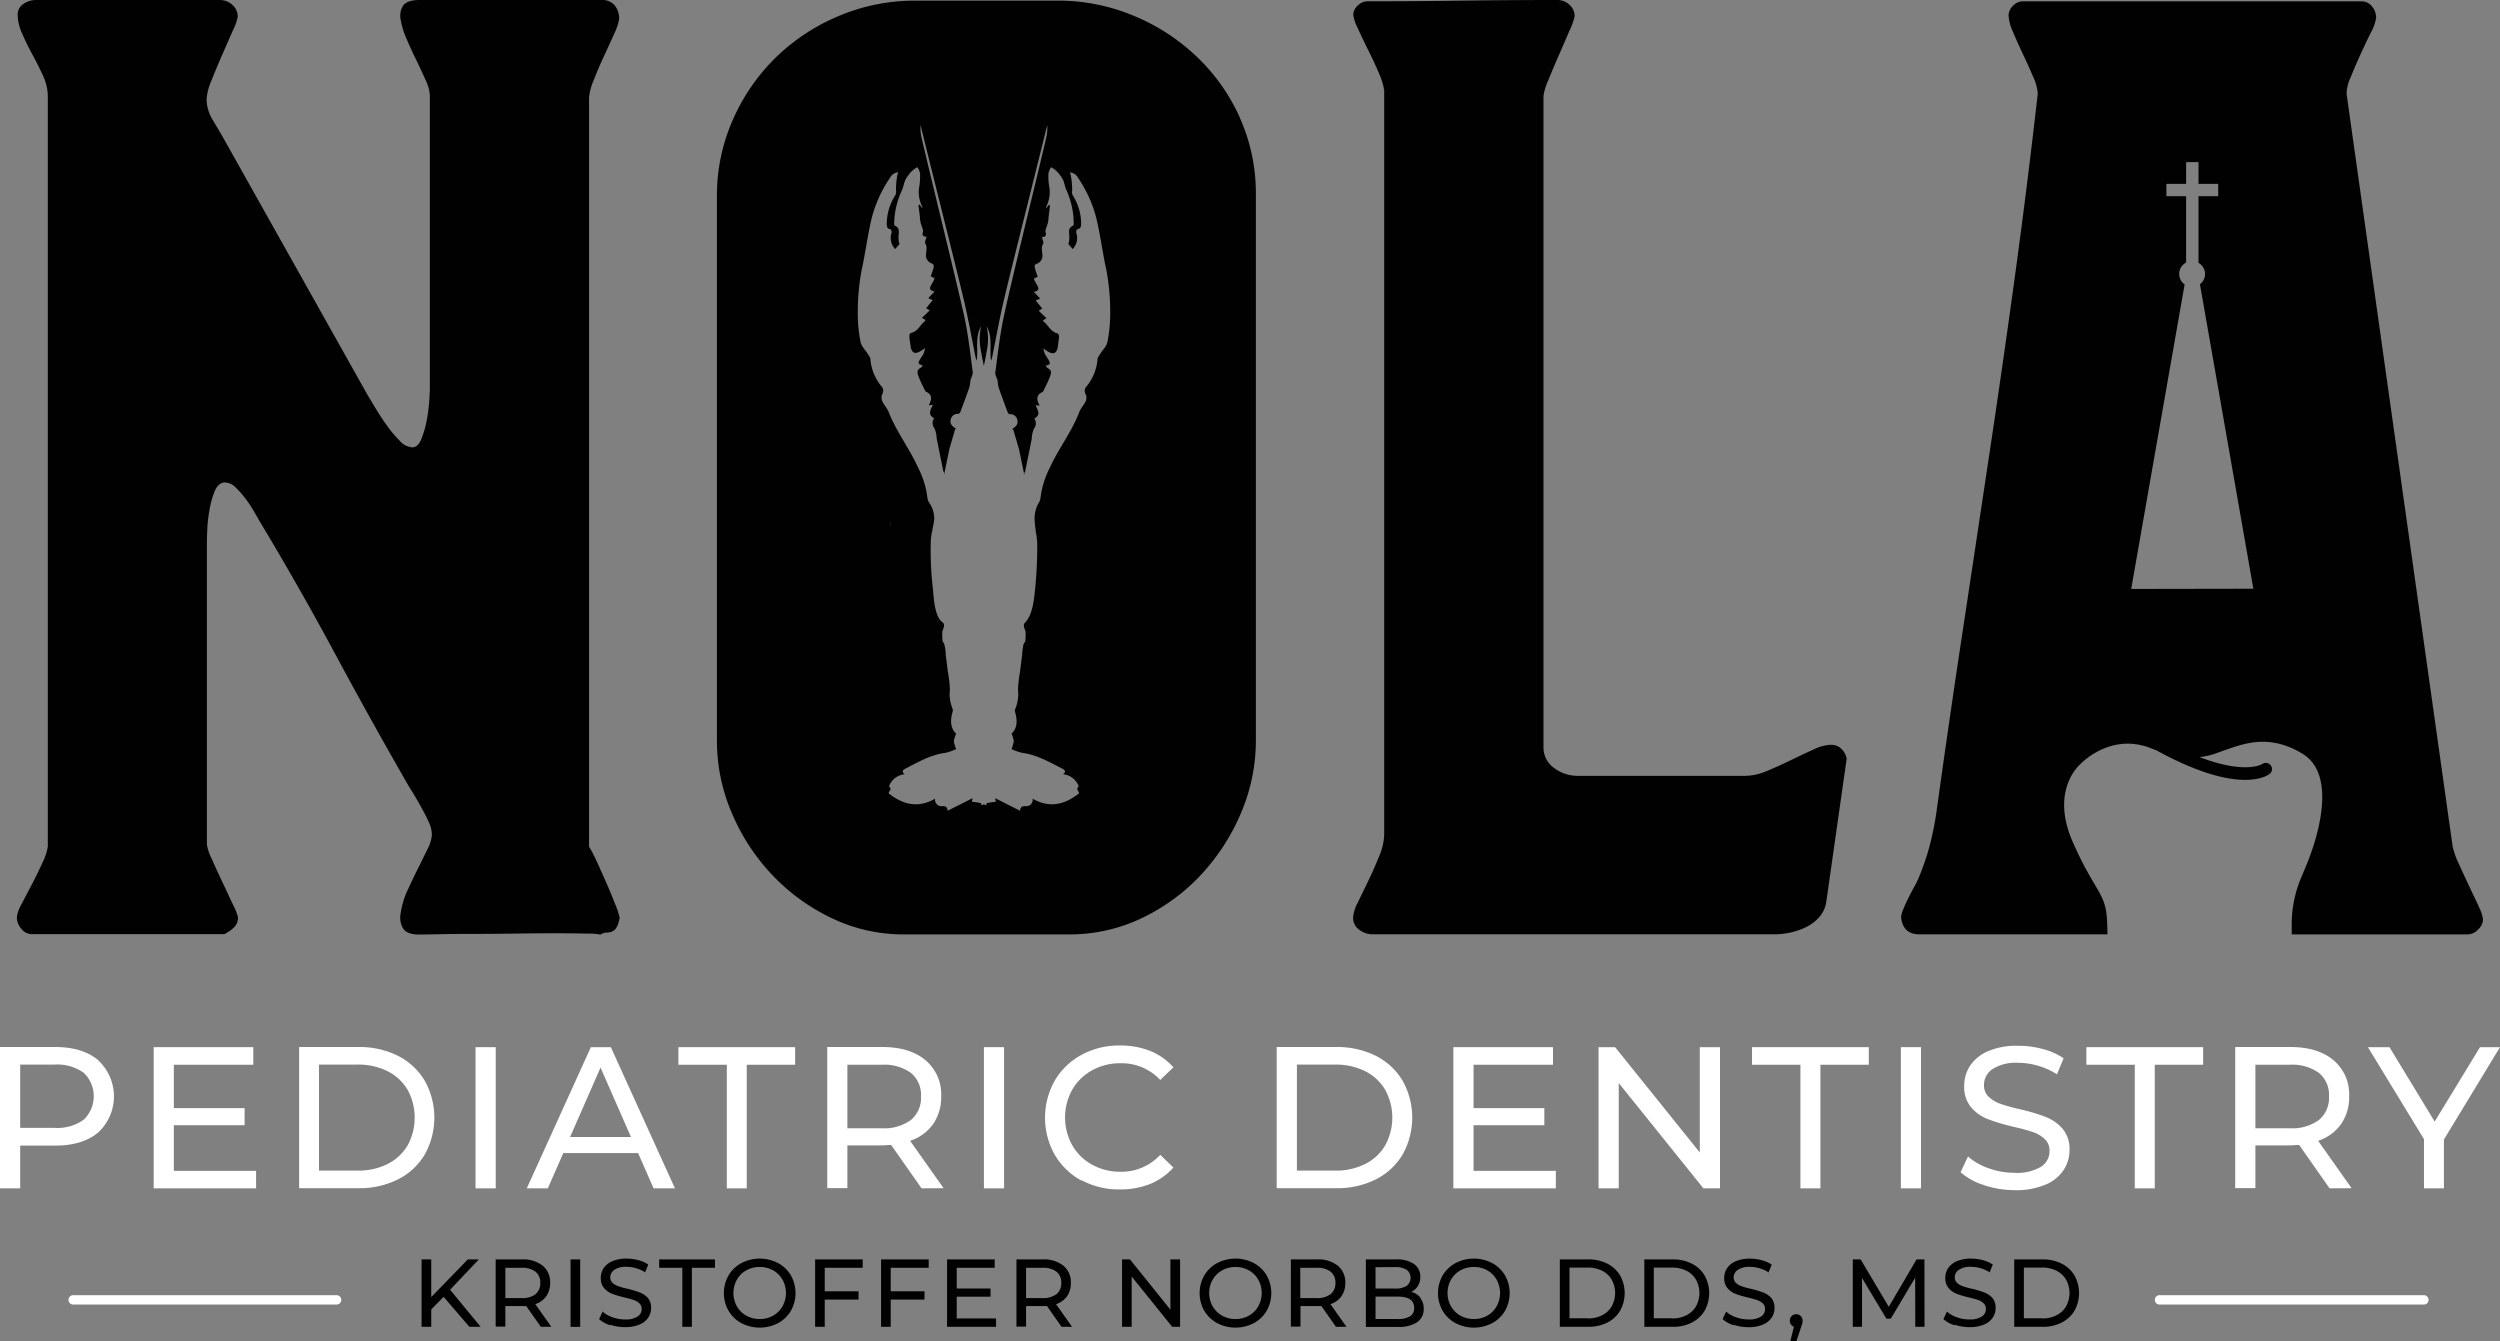 <svg xmlns="http://www.w3.org/2000/svg" viewBox="0 0 468 251.05"><rect x="0" y="0" width="468" height="251.05" fill="#808080" stroke="none"/><defs><style>.cls-1{fill:#010101;}.cls-2{fill:#fff;}</style></defs><g id="Layer_2" data-name="Layer 2"><g id="Layer_1-2" data-name="Layer 1"><path class="cls-1" d="M113.49,165.24c-.61-1.42-1.22-2.77-1.82-4.07a23.35,23.35,0,0,0-1.4-2.67V18.35a10.15,10.15,0,0,1,.85-3.28q.84-2.18,1.94-4.55t2-4.38a9.57,9.57,0,0,0,.85-2.61A4,4,0,0,0,115.07,1a3.05,3.05,0,0,0-2.49-1h-34C77,0,76,.35,75.5,1A3.49,3.49,0,0,0,75,3.65a15,15,0,0,0,1.09,3.58c.57,1.34,1.18,2.68,1.83,4s1.23,2.6,1.76,3.77a7.61,7.61,0,0,1,.79,2.86V72.69q0,.6-.12,2.43a32.39,32.39,0,0,1-.49,3.7,18.86,18.86,0,0,1-1,3.41c-.41,1-1,1.52-1.7,1.52a3.56,3.56,0,0,1-2.37-1.28,21.07,21.07,0,0,1-2.44-2.92c-.77-1.09-1.5-2.2-2.18-3.34s-1.2-2-1.52-2.55L41.84,25.89c-.65-1.13-1.34-2.31-2.07-3.52a7.46,7.46,0,0,1-1.09-3.89,10.55,10.55,0,0,1,.91-3.41q.91-2.31,2-4.8l2-4.56a9.74,9.74,0,0,0,.91-2.55,2.88,2.88,0,0,0-1-2.25A3.47,3.47,0,0,0,41.11,0H6.71A4.07,4.07,0,0,0,4.4.73,2.35,2.35,0,0,0,3.31,2.8a8.83,8.83,0,0,0,.85,3.52c.56,1.3,1.21,2.62,1.94,3.95s1.38,2.66,2,4a9.3,9.3,0,0,1,.85,3.65V158.5a10.71,10.71,0,0,1-1,3q-.91,2-1.95,4L4,169.31a6.58,6.58,0,0,0-.85,2.43A3.31,3.31,0,0,0,4,173.87a2.46,2.46,0,0,0,1.94,1H42a7.35,7.35,0,0,0,1.76-1.21,2.51,2.51,0,0,0,.79-1.95,9.82,9.82,0,0,0-.91-2.3c-.61-1.3-1.27-2.72-2-4.26s-1.4-3-2-4.37a9.23,9.23,0,0,1-.91-2.68V102.34c0-.56,0-1.52.06-2.85a27.14,27.14,0,0,1,.42-4,17.26,17.26,0,0,1,1-3.59c.44-1,1.07-1.58,1.88-1.58a2.88,2.88,0,0,1,2,.91,17.38,17.38,0,0,1,1.88,2.13,22.72,22.72,0,0,1,1.64,2.49l1.09,1.89Q56.07,110,62.8,122.52t13.92,25c.33.48.71,1.11,1.16,1.88s.89,1.56,1.33,2.37a25.73,25.73,0,0,1,1.16,2.37,5.59,5.59,0,0,1,.48,2.13,6.94,6.94,0,0,1-.85,2.74c-.57,1.17-1.19,2.45-1.88,3.82s-1.34,2.78-2,4.2A15.5,15.5,0,0,0,75,171a4,4,0,0,0,.49,2.85c.48.73,1.49,1.1,3,1.1l3.59-.06q2.73-.06,6.38-.06t7.78-.06q4.13-.06,7.53-.06t6,.06a14.45,14.45,0,0,1,2.67.18,2.14,2.14,0,0,1,1.1-.37,2.77,2.77,0,0,0,1-.18,1.77,1.77,0,0,0,.85-.73,5.3,5.3,0,0,0,.61-1.88,15.4,15.4,0,0,0-.85-2.56c-.49-1.21-1-2.53-1.64-3.95"></path><path class="cls-1" d="M173.24,116.17c.09-.31.16-.6.23-.9-.09.32-.18.61-.26.85l0,0"></path><path class="cls-1" d="M196.06,116.17l0,0c-.08-.24-.16-.53-.25-.85.06.3.14.59.22.9"></path><path class="cls-1" d="M174.51,99.8c.07-.26.14-.51.19-.77-.07.28-.15.52-.21.73l0,0"></path><path class="cls-1" d="M193.87,99.8l0,0c-.07-.21-.14-.45-.21-.73a7.2,7.2,0,0,0,.19.77"></path><path class="cls-1" d="M232.12,22.06A36.18,36.18,0,0,0,224,10.58a38.12,38.12,0,0,0-11.85-7.66A36.5,36.5,0,0,0,198,.12H171.4A36.47,36.47,0,0,0,157,3a37.7,37.7,0,0,0-11.79,7.78,37.15,37.15,0,0,0-8,11.6,34.8,34.8,0,0,0-3,14.35v102a34.06,34.06,0,0,0,2.8,13.5,38.57,38.57,0,0,0,7.59,11.6,37.55,37.55,0,0,0,11.19,8.09,30.92,30.92,0,0,0,13.43,3h30.87a31.18,31.18,0,0,0,13.55-3,36.74,36.74,0,0,0,11.12-8.09,39.4,39.4,0,0,0,7.54-11.6,34.52,34.52,0,0,0,2.8-13.62V36.22a34.41,34.41,0,0,0-3-14.16m-24.81,42c-.14.78-.88,1.45-1.33,2.18-.19.32-.49.66-.5,1a9.23,9.23,0,0,1-2.12,5.17,1.17,1.17,0,0,0-.09,1.4,1.69,1.69,0,0,1,0,1.29c-.35.75-1,1.39-1.26,2.16-1.4,3.64-3.84,6.72-5.44,10.25a17,17,0,0,0-1.77,5.7,2,2,0,0,1-.28.83c-1.64,2.8-.31,5.12-.33,8.17a80.39,80.39,0,0,1-.46,8.64c-.21,1.87-.48,4.33-1.85,5.74-.32.32-.23.73.13,1.64a12.26,12.26,0,0,1-.07,1.89,1.45,1.45,0,0,0-.35.64c-.07.42-.13.84-.19,1.26a.36.36,0,0,0,0,.33c-.16,1.17-.3,2.34-.45,3.51a23.39,23.39,0,0,0-.36,3.2,7.44,7.44,0,0,1-.51,3.65.88.88,0,0,0-.05.53c.45,1.53.5,3-.65,4.11a5.19,5.19,0,0,1,.42,1.38,6.18,6.18,0,0,1-.43,1.5,10.59,10.59,0,0,0,2,.7c2.8.37,5.16,1.77,7.59,3,.5.26.62.63.05,1a3.52,3.52,0,0,1,2.87,2.08c0,.07.1.2.08.22-.66.49.1.91.06,1.28-2.69,2.14-5.54,2.82-8.69,1a1.21,1.21,0,0,1-1.22,1.41c-.6-.05-1.07,0-1.12.86l-4.68-2.36c.08.4.12.65.13.68a10.19,10.19,0,0,0-1.75.27v.38l-.49-.17-.49.17v-.38a10.19,10.19,0,0,0-1.75-.27s.05-.28.12-.68l-4.67,2.36c-.05-.85-.53-.91-1.12-.86a1.21,1.21,0,0,1-1.22-1.41c-3.15,1.83-6,1.14-8.7-1,0-.37.73-.79.07-1.28,0,0,0-.15.07-.22a3.52,3.52,0,0,1,2.88-2.08c-.57-.38-.45-.76.05-1,2.43-1.25,4.79-2.65,7.58-3a10.45,10.45,0,0,0,2-.7,5.83,5.83,0,0,1-.44-1.5,5.25,5.25,0,0,1,.43-1.38c-1.15-1.12-1.1-2.58-.66-4.11a.8.8,0,0,0,0-.53,7.44,7.44,0,0,1-.51-3.65,22,22,0,0,0-.37-3.2c-.15-1.17-.28-2.34-.44-3.51A.4.4,0,0,0,177,122c0-.42-.12-.84-.19-1.26a1.28,1.28,0,0,0-.35-.64,13.59,13.59,0,0,1-.06-1.89c.36-.9.45-1.32.13-1.64-1.68-1.12-1.73-4.94-1.92-6.65a60.78,60.78,0,0,1-.37-8.42c0-1.5.49-2.84.65-4.29a5.2,5.2,0,0,0-1-3.19,2.1,2.1,0,0,1-.28-.83,16.53,16.53,0,0,0-1.77-5.7c-1.59-3.53-4-6.61-5.43-10.25-.29-.77-.92-1.41-1.26-2.16a1.69,1.69,0,0,1,0-1.29,1.19,1.19,0,0,0-.09-1.4,9.31,9.31,0,0,1-2.13-5.17c0-.33-.3-.67-.5-1-.45-.73-1.19-1.4-1.33-2.18a27.3,27.3,0,0,1-.52-5.7,41.64,41.64,0,0,1,.72-7.78c.69-3.16,1.1-6.39,1.84-9.55a23.91,23.91,0,0,1,3.44-7.68,1.94,1.94,0,0,1,1.57-1.08c-.07.25-.15.43-.18.6a14.85,14.85,0,0,0-.24,2.8,1.37,1.37,0,0,1-.14.92A10,10,0,0,0,166,41.81c0,.51,0,1,.69,1.11.12,0,.29.48.22.64a3,3,0,0,0,.66,3.06l.82-.94a3,3,0,0,1-.18-1.11c-.09-.82.47-1.83-.72-2.33-.09,0-.11-.33-.1-.51a15.26,15.26,0,0,1,1.47-6.15c.29-.65.36-1.4.68-2A7.18,7.18,0,0,1,170.73,32a5.76,5.76,0,0,1,1-.71,3.32,3.32,0,0,1,.5,1.13,11.66,11.66,0,0,1-.13,2.43,5.89,5.89,0,0,0,.54,3.81V39a5.25,5.25,0,0,0-.47-.69l-.24.08c.09.73.19,1.46.27,2.2a8.38,8.38,0,0,0,.09.89c.09.41.25.81.37,1.21a1.31,1.31,0,0,1,.13.62c-.15.58-.2,1,.67,1-.11.47-.4,1-.25,1.24.53.88,0,1.76.16,2.61a1.65,1.65,0,0,0,.91,1.1c.57.2.57.5.47.91s-.33,1-.52,1.57l.67.31c0,.09,0,.18,0,.24-.16.32-.32.63-.5.93-.36.59-.58,1.13.55,1.35l-1.17,1.25.83.37-1.24,1.5.67.42-1.45,1.39.61.36c0,.11,0,.19,0,.21-.94.68-1.36,2-2.65,2.26-.14,0-.32.35-.31.52,0,.6.13,1.18.2,1.78.17,1.48.82,1.8,2.06,1l.68-.46a7.67,7.67,0,0,1-.28,1c-.18.36-.42.7-.62,1-.3.52-.67,1.08.44,1.17-.14.23-.19.42-.31.48-1,.48-.61,1.24-.36,1.9s.72,1.57,1.1,2.35a.5.5,0,0,0,.2.25c1.2.56,1.13,1.45.51,2.54l.77-.07c-.38.9-1.06,1.8.24,2.49a1.55,1.55,0,0,0,.05,1.87,5,5,0,0,1,.42,1.89c.26,1.27.51,2.55.77,3.82.17.83.34,1.65.5,2.48l.12,0,0,.54,1-4.86c.39-1.32.74-2.52,1.09-3.72H179l-.11-.1c-.6-.38-1.1-.82-.93-1.63a1.34,1.34,0,0,1,1.41-1.1.56.56,0,0,0,.4-.32c.59-1.57,1.18-3.15,1.72-4.73a9.06,9.06,0,0,0,.17-1.18c.13-.55.5-1.12.43-1.64-.45-3.4-.83-6.84-1.54-10.19C179.14,53,174,32.2,172.5,25.7a7.68,7.68,0,0,1-.16-2.34s0,.07,0,.1c1.49,6.16,6.65,26.59,8.11,32.77.82,3.48,1.44,7,2.15,10.51a2.92,2.92,0,0,0,.24.78c.31-2.14-.35-4.41.82-6.44a10.7,10.7,0,0,0,0,4.71c.14.91.33,1.8.52,2.71.19-.9.37-1.8.52-2.71a10.85,10.85,0,0,0,0-4.71c1.17,2,.51,4.3.82,6.44a2.92,2.92,0,0,0,.24-.78c.71-3.51,1.33-7,2.15-10.51,1.46-6.18,6.62-26.61,8.12-32.77,0,0,0-.07,0-.1a7.68,7.68,0,0,1-.16,2.34c-1.49,6.49-6.64,27.26-8,33.78-.71,3.35-1.09,6.79-1.54,10.19-.07.52.3,1.09.43,1.64a9.06,9.06,0,0,0,.17,1.18c.55,1.58,1.13,3.16,1.72,4.73a.56.56,0,0,0,.4.32,1.33,1.33,0,0,1,1.41,1.1c.18.81-.33,1.25-.93,1.63l-.11.1h.25c.35,1.2.7,2.4,1.09,3.72l1,4.86,0-.54.12,0c.16-.83.33-1.65.5-2.48.26-1.27.51-2.55.77-3.82a5,5,0,0,1,.42-1.89,1.55,1.55,0,0,0,.05-1.87c1.3-.69.62-1.59.24-2.49l.77.07c-.62-1.09-.68-2,.51-2.54a.5.5,0,0,0,.2-.25c.38-.78.79-1.55,1.1-2.35s.63-1.42-.35-1.9c-.12-.06-.18-.25-.32-.48,1.11-.09.74-.65.44-1.17-.2-.35-.44-.69-.62-1a7.67,7.67,0,0,1-.28-1l.68.46c1.24.8,1.89.48,2.06-1,.07-.6.18-1.18.2-1.78,0-.17-.17-.49-.31-.52-1.29-.29-1.71-1.58-2.65-2.26,0,0,0-.1,0-.21l.61-.36-1.45-1.39.67-.42-1.24-1.5.83-.37-1.17-1.25c1.13-.22.91-.76.56-1.35q-.27-.45-.51-.93c0-.06,0-.15,0-.24l.67-.31c-.18-.55-.38-1-.51-1.57s-.11-.71.46-.91a1.63,1.63,0,0,0,.91-1.1c.14-.85-.36-1.73.16-2.61.15-.26-.14-.77-.24-1.24.86,0,.82-.46.67-1a1.29,1.29,0,0,1,.12-.62c.12-.4.28-.8.38-1.21a8.41,8.41,0,0,0,.08-.89l.27-2.2-.24-.08a4.36,4.36,0,0,0-.46.69v-.4a5.89,5.89,0,0,0,.54-3.81,11.66,11.66,0,0,1-.13-2.43,3.32,3.32,0,0,1,.5-1.13,5.38,5.38,0,0,1,1,.71,7.22,7.22,0,0,1,1.19,1.57c.31.63.38,1.38.67,2A15.44,15.44,0,0,1,201,41.73c0,.18,0,.47-.11.51-1.18.5-.63,1.51-.71,2.33a3.28,3.28,0,0,1-.19,1.11c.27.31.55.62.82.94a3,3,0,0,0,.66-3.06c-.07-.16.1-.62.22-.64.66-.14.7-.6.7-1.11a10,10,0,0,0-1.55-5.22,1.32,1.32,0,0,1-.13-.92,14.87,14.87,0,0,0-.25-2.8,3.47,3.47,0,0,0-.18-.6,1.94,1.94,0,0,1,1.57,1.08A23.91,23.91,0,0,1,205.27,41c.74,3.16,1.15,6.39,1.84,9.55a41.64,41.64,0,0,1,.72,7.78,27.36,27.36,0,0,1-.52,5.7m-40.72,34.3c.08-.24.17-.53.26-.85-.07.3-.14.6-.23.9l0,0"></path><path class="cls-1" d="M342.78,139.41a8.49,8.49,0,0,0-3.34.92q-2,.9-4.25,2t-4.44,2a10.69,10.69,0,0,1-4,.91H295.38a7.41,7.41,0,0,1-4.44-1.46,4.7,4.7,0,0,1-2-4V18a10.43,10.43,0,0,1,.91-3q.91-2.25,2-4.74t2-4.62A10.47,10.47,0,0,0,294.77,3a2.83,2.83,0,0,0-1-2.13A3.16,3.16,0,0,0,291.61,0q-9,0-17.8.12T256,.24a2.65,2.65,0,0,0-1.82.79,2.37,2.37,0,0,0-.85,1.77,8.16,8.16,0,0,0,.85,2.49c.56,1.25,1.21,2.61,1.94,4.07s1.4,2.9,2,4.31a13.11,13.11,0,0,1,1,3.22V156.31a11,11,0,0,1-.91,3.89q-.92,2.31-2,4.56c-.73,1.5-1.4,2.87-2,4.13a7.34,7.34,0,0,0-.91,2.85,2.7,2.7,0,0,0,1.15,2.31,4.1,4.1,0,0,0,2.49.85h75.36a13.75,13.75,0,0,0,3-.36,12.8,12.8,0,0,0,3-1.09,7.86,7.86,0,0,0,2.37-1.89,5.48,5.48,0,0,0,1.21-2.73L345.7,142a3.69,3.69,0,0,0-1-1.83,2.67,2.67,0,0,0-2-.73"></path><path class="cls-1" d="M464,169.62c-.57-1.18-1.17-2.45-1.82-3.83s-1.28-2.74-1.88-4.07a15.74,15.74,0,0,1-1.16-3.22L439.29,17.63a7.17,7.17,0,0,1,.73-3.1c.57-1.42,1.19-2.88,1.88-4.38s1.34-2.89,2-4.19a8,8,0,0,0,.91-2.67A3.3,3.3,0,0,0,444,1.16,2.47,2.47,0,0,0,442,.25H378.64a2.52,2.52,0,0,0-1.82.85A2.54,2.54,0,0,0,376,2.92a8.68,8.68,0,0,0,.85,3.1q.84,2,1.88,4.19t1.89,4.2a8.85,8.85,0,0,1,.85,3.1Q379.61,34,377.3,50.93t-4.86,33.85q-2.55,17-5.1,33.85t-4.86,33.55a58.18,58.18,0,0,1-1.28,6.26,47.34,47.34,0,0,1-2.13,6.14,9.31,9.31,0,0,1-.67,1.33c-.36.65-.72,1.34-1.09,2.07s-.69,1.46-1,2.19a4.92,4.92,0,0,0-.43,1.58c.25,2.1,1.38,3.16,3.41,3.16H394.2a3,3,0,0,0,.31,0c0-.67,0-1.3-.05-1.88-.09-6-2.15-5.63-6.46-15.46S389.49,143,389.49,143s4.78-5.12,11.52-3.45l.82.21,2,.76.19.13c7.86,4.26,13,5.34,16.28,5.34,3,0,4.32-.92,4.59-1.13a1.14,1.14,0,0,0,.19-1.59,1.16,1.16,0,0,0-1.6-.24s-3.11,2-11.74-1.31a12,12,0,0,0,2.86-.62c4.63-1.55,9.54-4.15,16.42,0s2.25,16.88,1.27,19.5c-.37,1-.92,2.29-1.45,3.55a22.38,22.38,0,0,0-1.83,8.59l0,2.18H461.9a2.76,2.76,0,0,0,2-.92,2.65,2.65,0,0,0,.92-1.88,7.18,7.18,0,0,0-.86-2.49m-65-59.38h0l10-57a2.41,2.41,0,0,1,.28-4.1V36.73h-3.69V34.42h3.69V30.35h2.32v4.07h3.69v2.31h-3.69V49.21a2.39,2.39,0,0,1,.27,4l10,57Z"></path><path class="cls-2" d="M18.38,198.49a9.21,9.21,0,0,1,0,13.51q-2.94,2.46-8.07,2.46H3.78v8H0V196H10.31q5.13,0,8.07,2.46m-2.71,11.15a6.08,6.08,0,0,0,0-8.79,8.54,8.54,0,0,0-5.48-1.53H3.78v11.85h6.41a8.54,8.54,0,0,0,5.48-1.53"></path><polygon class="cls-2" points="47.94 219.18 47.94 222.46 28.77 222.46 28.77 196.03 47.42 196.03 47.42 199.32 32.54 199.32 32.54 207.44 45.79 207.44 45.79 210.64 32.54 210.64 32.54 219.18 47.94 219.18"></polygon><path class="cls-2" d="M56,196H67.08a16.17,16.17,0,0,1,7.44,1.66,12.18,12.18,0,0,1,5,4.67,14.16,14.16,0,0,1,0,13.78,12.15,12.15,0,0,1-5,4.66,16,16,0,0,1-7.44,1.66H56Zm10.91,23.14a12.2,12.2,0,0,0,5.64-1.24,9.07,9.07,0,0,0,3.76-3.49,10.88,10.88,0,0,0,0-10.39,9.07,9.07,0,0,0-3.76-3.49,12.2,12.2,0,0,0-5.64-1.24H59.72v19.85Z"></path><rect class="cls-2" x="89.02" y="196.03" width="3.78" height="26.43"></rect><path class="cls-2" d="M119.45,215.85h-14l-2.9,6.61H98.61l12-26.43h3.74l12,26.43h-4Zm-1.33-3-5.7-13-5.7,13Z"></path><polygon class="cls-2" points="136.06 199.32 127 199.32 127 196.03 148.85 196.03 148.85 199.32 139.79 199.32 139.79 222.46 136.06 222.46 136.06 199.32"></polygon><path class="cls-2" d="M172.52,222.46l-5.7-8.12c-.7,0-1.26.08-1.66.08h-6.53v8h-3.77V196h10.3c3.42,0,6.12.82,8.08,2.46a8.33,8.33,0,0,1,2.95,6.76,8.92,8.92,0,0,1-1.51,5.21,8.58,8.58,0,0,1-4.31,3.13l6.27,8.87Zm-2-12.8a5.38,5.38,0,0,0,1.89-4.42,5.3,5.3,0,0,0-1.89-4.39,8.51,8.51,0,0,0-5.47-1.53h-6.42v11.89h6.42a8.45,8.45,0,0,0,5.47-1.55"></path><rect class="cls-2" x="184.19" y="196.03" width="3.77" height="26.43"></rect><path class="cls-2" d="M202.44,221a13,13,0,0,1-5-4.84,14.15,14.15,0,0,1,0-13.85,12.89,12.89,0,0,1,5-4.83,14.59,14.59,0,0,1,7.17-1.76,15.06,15.06,0,0,1,5.67,1,11.59,11.59,0,0,1,4.38,3.08l-2.46,2.37a9.85,9.85,0,0,0-7.44-3.13,10.79,10.79,0,0,0-5.32,1.32,9.71,9.71,0,0,0-3.72,3.64,10.74,10.74,0,0,0,0,10.39,9.71,9.71,0,0,0,3.72,3.64,10.79,10.79,0,0,0,5.32,1.32,9.87,9.87,0,0,0,7.44-3.17l2.46,2.38a11.86,11.86,0,0,1-4.4,3.1,15,15,0,0,1-5.68,1,14.6,14.6,0,0,1-7.16-1.75"></path><path class="cls-2" d="M239,196h11.14a16.23,16.23,0,0,1,7.44,1.66,12.3,12.3,0,0,1,5,4.67,14.16,14.16,0,0,1,0,13.78,12.28,12.28,0,0,1-5,4.66,16.11,16.11,0,0,1-7.44,1.66H239V196Zm10.91,23.14a12.27,12.27,0,0,0,5.65-1.24,9,9,0,0,0,3.75-3.49,10.81,10.81,0,0,0,0-10.39,9,9,0,0,0-3.75-3.49,12.27,12.27,0,0,0-5.65-1.24h-7.13v19.85Z"></path><polygon class="cls-2" points="291.25 219.18 291.25 222.46 272.07 222.46 272.07 196.03 290.72 196.03 290.72 199.32 275.85 199.32 275.85 207.44 289.1 207.44 289.1 210.64 275.85 210.64 275.85 219.18 291.25 219.18"></polygon><polygon class="cls-2" points="321.98 196.03 321.98 222.46 318.88 222.46 303.03 202.75 303.03 222.46 299.25 222.46 299.25 196.03 302.35 196.03 318.2 215.74 318.2 196.03 321.98 196.03"></polygon><polygon class="cls-2" points="337.04 199.32 327.98 199.32 327.98 196.03 349.84 196.03 349.84 199.32 340.78 199.32 340.78 222.46 337.04 222.46 337.04 199.32"></polygon><rect class="cls-2" x="355.84" y="196.03" width="3.77" height="26.43"></rect><path class="cls-2" d="M371.38,221.84a11.83,11.83,0,0,1-4.36-2.4l1.39-2.95a11.46,11.46,0,0,0,3.87,2.21,14.16,14.16,0,0,0,4.85.85,8.76,8.76,0,0,0,4.91-1.11,3.44,3.44,0,0,0,1.63-3,2.91,2.91,0,0,0-.89-2.2,6,6,0,0,0-2.19-1.31c-.87-.3-2.1-.64-3.68-1a38.36,38.36,0,0,1-4.82-1.44A7.93,7.93,0,0,1,369,207.3a5.87,5.87,0,0,1-1.3-4,6.8,6.8,0,0,1,1.11-3.81,7.66,7.66,0,0,1,3.38-2.72,13.69,13.69,0,0,1,5.63-1,17.46,17.46,0,0,1,4.6.61,12.29,12.29,0,0,1,3.89,1.73l-1.25,3a13.61,13.61,0,0,0-3.54-1.6,13.12,13.12,0,0,0-3.7-.55,8.18,8.18,0,0,0-4.82,1.17,3.58,3.58,0,0,0-1.6,3,2.9,2.9,0,0,0,.9,2.21,6.26,6.26,0,0,0,2.25,1.32,33.29,33.29,0,0,0,3.64,1,36.93,36.93,0,0,1,4.8,1.44,8,8,0,0,1,3.11,2.19,5.75,5.75,0,0,1,1.31,4,6.73,6.73,0,0,1-1.14,3.8,7.55,7.55,0,0,1-3.43,2.71,14.15,14.15,0,0,1-5.66,1,18.53,18.53,0,0,1-5.76-.93"></path><polygon class="cls-2" points="399.63 199.32 390.57 199.32 390.57 196.03 412.43 196.03 412.43 199.32 403.37 199.32 403.37 222.46 399.63 222.46 399.63 199.32"></polygon><path class="cls-2" d="M436.1,222.46l-5.7-8.12c-.7,0-1.26.08-1.66.08h-6.53v8h-3.78V196h10.31q5.13,0,8.08,2.46a8.32,8.32,0,0,1,2.94,6.76,8.85,8.85,0,0,1-1.51,5.21,8.56,8.56,0,0,1-4.3,3.13l6.27,8.87Zm-2-12.8a5.38,5.38,0,0,0,1.89-4.42,5.3,5.3,0,0,0-1.89-4.39,8.52,8.52,0,0,0-5.48-1.53h-6.41v11.89h6.41a8.46,8.46,0,0,0,5.48-1.55"></path><polygon class="cls-2" points="457.5 213.32 457.5 222.46 453.77 222.46 453.77 213.25 443.27 196.03 447.31 196.03 455.77 209.96 464.26 196.03 468 196.03 457.5 213.32"></polygon><polygon class="cls-1" points="83.04 242.77 80.73 245.12 80.73 248.38 78.92 248.38 78.92 235.76 80.73 235.76 80.73 242.81 87.58 235.76 89.64 235.76 84.25 241.44 89.98 248.38 87.87 248.38 83.04 242.77"></polygon><path class="cls-1" d="M101.24,248.38l-2.73-3.88c-.33,0-.6,0-.79,0H94.6v3.84H92.79V235.76h4.93a5.87,5.87,0,0,1,3.86,1.17,4,4,0,0,1,1.41,3.23,4.26,4.26,0,0,1-.73,2.49,4.06,4.06,0,0,1-2.05,1.49l3,4.24Zm-1-6.11a2.58,2.58,0,0,0,.9-2.11,2.54,2.54,0,0,0-.9-2.1,4.05,4.05,0,0,0-2.62-.73H94.6V243h3.06a4.05,4.05,0,0,0,2.62-.74"></path><rect class="cls-1" x="106.81" y="235.76" width="1.8" height="12.63"></rect><path class="cls-1" d="M114.23,248.09a5.69,5.69,0,0,1-2.08-1.15l.66-1.41a5.42,5.42,0,0,0,1.85,1.06A6.83,6.83,0,0,0,117,247a4.08,4.08,0,0,0,2.34-.54,1.62,1.62,0,0,0,.78-1.41,1.4,1.4,0,0,0-.42-1.06,3,3,0,0,0-1.05-.62c-.41-.14-1-.31-1.76-.49a18.07,18.07,0,0,1-2.3-.68,3.85,3.85,0,0,1-1.5-1.06,2.82,2.82,0,0,1-.62-1.92,3.29,3.29,0,0,1,.53-1.82,3.69,3.69,0,0,1,1.62-1.3,6.63,6.63,0,0,1,2.69-.49,8.69,8.69,0,0,1,2.2.29,5.94,5.94,0,0,1,1.85.83l-.59,1.45a6.35,6.35,0,0,0-1.7-.77,6.1,6.1,0,0,0-1.76-.26,3.82,3.82,0,0,0-2.3.56,1.69,1.69,0,0,0-.77,1.44,1.37,1.37,0,0,0,.43,1,2.88,2.88,0,0,0,1.08.63,12.57,12.57,0,0,0,1.74.48,17.66,17.66,0,0,1,2.29.69,4,4,0,0,1,1.48,1,2.74,2.74,0,0,1,.63,1.9,3.23,3.23,0,0,1-.54,1.81,3.6,3.6,0,0,1-1.65,1.3,6.72,6.72,0,0,1-2.7.48,8.75,8.75,0,0,1-2.75-.44"></path><polygon class="cls-1" points="127.73 237.33 123.4 237.33 123.4 235.76 133.84 235.76 133.84 237.33 129.52 237.33 129.52 248.38 127.73 248.38 127.73 237.33"></polygon><path class="cls-1" d="M138.79,247.69a6.11,6.11,0,0,1-2.41-2.32,6.69,6.69,0,0,1,0-6.6,6.18,6.18,0,0,1,2.41-2.32,7.44,7.44,0,0,1,6.87,0,6.2,6.2,0,0,1,2.4,2.31,6.8,6.8,0,0,1,0,6.62,6.2,6.2,0,0,1-2.4,2.31,7.44,7.44,0,0,1-6.87,0m5.94-1.4a4.64,4.64,0,0,0,1.75-1.74,5.12,5.12,0,0,0,0-5,4.64,4.64,0,0,0-1.75-1.74,5,5,0,0,0-2.5-.63,5,5,0,0,0-2.51.63,4.49,4.49,0,0,0-1.77,1.74,5.13,5.13,0,0,0,0,5,4.49,4.49,0,0,0,1.77,1.74,5.06,5.06,0,0,0,2.51.63,5,5,0,0,0,2.5-.63"></path><polygon class="cls-1" points="154.39 237.33 154.39 241.73 160.72 241.73 160.72 243.28 154.39 243.28 154.39 248.38 152.59 248.38 152.59 235.76 161.5 235.76 161.5 237.33 154.39 237.33"></polygon><polygon class="cls-1" points="166.74 237.33 166.74 241.73 173.07 241.73 173.07 243.28 166.74 243.28 166.74 248.38 164.94 248.38 164.94 235.76 173.85 235.76 173.85 237.33 166.74 237.33"></polygon><polygon class="cls-1" points="186.46 246.81 186.46 248.38 177.29 248.38 177.29 235.76 186.21 235.76 186.21 237.33 179.1 237.33 179.1 241.21 185.43 241.21 185.43 242.74 179.1 242.74 179.1 246.81 186.46 246.81"></polygon><path class="cls-1" d="M198.72,248.38,196,244.5c-.34,0-.6,0-.8,0h-3.12v3.84h-1.8V235.76h4.92a5.83,5.83,0,0,1,3.86,1.17,4,4,0,0,1,1.41,3.23,4.25,4.25,0,0,1-.72,2.49,4.09,4.09,0,0,1-2.06,1.49l3,4.24Zm-.95-6.11a2.58,2.58,0,0,0,.9-2.11,2.54,2.54,0,0,0-.9-2.1,4.07,4.07,0,0,0-2.62-.73h-3.07V243h3.07a4.09,4.09,0,0,0,2.62-.74"></path><polygon class="cls-1" points="220.91 235.76 220.91 248.38 219.43 248.38 211.85 238.97 211.85 248.38 210.05 248.38 210.05 235.76 211.53 235.76 219.1 245.17 219.1 235.76 220.91 235.76"></polygon><path class="cls-1" d="M227.85,247.69a6.25,6.25,0,0,1-2.41-2.32,6.69,6.69,0,0,1,0-6.6,6.25,6.25,0,0,1,2.41-2.32,7.44,7.44,0,0,1,6.87,0,6.2,6.2,0,0,1,2.4,2.31,6.73,6.73,0,0,1,0,6.62,6.2,6.2,0,0,1-2.4,2.31,7.44,7.44,0,0,1-6.87,0m5.94-1.4a4.57,4.57,0,0,0,1.75-1.74,5.12,5.12,0,0,0,0-5,4.57,4.57,0,0,0-1.75-1.74,5,5,0,0,0-2.49-.63,5.07,5.07,0,0,0-2.52.63,4.62,4.62,0,0,0-1.77,1.74,5.13,5.13,0,0,0,0,5,4.62,4.62,0,0,0,1.77,1.74,5.07,5.07,0,0,0,2.52.63,5,5,0,0,0,2.49-.63"></path><path class="cls-1" d="M250.09,248.38l-2.72-3.88c-.34,0-.61,0-.8,0h-3.12v3.84h-1.8V235.76h4.92a5.85,5.85,0,0,1,3.86,1.17,4,4,0,0,1,1.41,3.23,4.25,4.25,0,0,1-.72,2.49,4.09,4.09,0,0,1-2.06,1.49l3,4.24Zm-1-6.11a2.58,2.58,0,0,0,.9-2.11,2.54,2.54,0,0,0-.9-2.1,4,4,0,0,0-2.61-.73h-3.07V243h3.07a4,4,0,0,0,2.61-.74"></path><path class="cls-1" d="M265.89,243a3.17,3.17,0,0,1,.63,2,2.92,2.92,0,0,1-1.23,2.52,6.17,6.17,0,0,1-3.6.88h-6V235.76h5.67a5.63,5.63,0,0,1,3.34.86,2.81,2.81,0,0,1,1.18,2.4,3.14,3.14,0,0,1-.46,1.72,3,3,0,0,1-1.23,1.1,3.19,3.19,0,0,1,1.73,1.11m-8.42-5.73v4h3.69a3.78,3.78,0,0,0,2.14-.51,1.9,1.9,0,0,0,0-3,3.78,3.78,0,0,0-2.14-.51Zm6.45,9.2a1.76,1.76,0,0,0,.78-1.59c0-1.41-1-2.11-3.09-2.11h-4.14v4.2h4.14a4.31,4.31,0,0,0,2.31-.5"></path><path class="cls-1" d="M272.47,247.69a6.25,6.25,0,0,1-2.41-2.32,6.69,6.69,0,0,1,0-6.6,6.25,6.25,0,0,1,2.41-2.32,7.44,7.44,0,0,1,6.87,0,6.2,6.2,0,0,1,2.4,2.31,6.73,6.73,0,0,1,0,6.62,6.2,6.2,0,0,1-2.4,2.31,7.44,7.44,0,0,1-6.87,0m5.95-1.4a4.54,4.54,0,0,0,1.74-1.74,5.12,5.12,0,0,0,0-5,4.54,4.54,0,0,0-1.74-1.74,5,5,0,0,0-2.5-.63,5.07,5.07,0,0,0-2.52.63,4.62,4.62,0,0,0-1.77,1.74,5.13,5.13,0,0,0,0,5,4.62,4.62,0,0,0,1.77,1.74,5.07,5.07,0,0,0,2.52.63,5,5,0,0,0,2.5-.63"></path><path class="cls-1" d="M292,235.76h5.32a7.71,7.71,0,0,1,3.56.79,5.9,5.9,0,0,1,2.41,2.23,6.79,6.79,0,0,1,0,6.58,5.9,5.9,0,0,1-2.41,2.23,7.71,7.71,0,0,1-3.56.79H292Zm5.22,11.05a5.76,5.76,0,0,0,2.69-.59,4.28,4.28,0,0,0,1.8-1.67,5.2,5.2,0,0,0,0-5,4.34,4.34,0,0,0-1.8-1.67,5.89,5.89,0,0,0-2.69-.59h-3.41v9.49h3.41Z"></path><path class="cls-1" d="M307.82,235.76h5.32a7.71,7.71,0,0,1,3.56.79,5.9,5.9,0,0,1,2.41,2.23,6.79,6.79,0,0,1,0,6.58,5.9,5.9,0,0,1-2.41,2.23,7.71,7.71,0,0,1-3.56.79h-5.32ZM313,246.81a5.76,5.76,0,0,0,2.69-.59,4.34,4.34,0,0,0,1.8-1.67,5.2,5.2,0,0,0,0-5,4.34,4.34,0,0,0-1.8-1.67,5.89,5.89,0,0,0-2.69-.59h-3.41v9.49H313Z"></path><path class="cls-1" d="M324.55,248.09a5.69,5.69,0,0,1-2.08-1.15l.66-1.41a5.51,5.51,0,0,0,1.85,1.06,6.83,6.83,0,0,0,2.32.41,4.14,4.14,0,0,0,2.35-.54,1.63,1.63,0,0,0,.77-1.41A1.4,1.4,0,0,0,330,244a3,3,0,0,0-1.05-.62c-.41-.14-1-.31-1.76-.49a18.59,18.59,0,0,1-2.3-.68,3.74,3.74,0,0,1-1.49-1.06,2.78,2.78,0,0,1-.63-1.92,3.22,3.22,0,0,1,.54-1.82,3.6,3.6,0,0,1,1.61-1.3,6.63,6.63,0,0,1,2.69-.49,8.63,8.63,0,0,1,2.2.29,6.11,6.11,0,0,1,1.86.83l-.6,1.45a6.22,6.22,0,0,0-1.7-.77,6.1,6.1,0,0,0-1.76-.26,3.82,3.82,0,0,0-2.3.56,1.71,1.71,0,0,0-.77,1.44,1.4,1.4,0,0,0,.43,1,2.88,2.88,0,0,0,1.08.63,12.57,12.57,0,0,0,1.74.48,17.66,17.66,0,0,1,2.29.69,4,4,0,0,1,1.49,1,2.79,2.79,0,0,1,.62,1.9,3.23,3.23,0,0,1-.54,1.81,3.63,3.63,0,0,1-1.64,1.3,6.81,6.81,0,0,1-2.71.48,8.79,8.79,0,0,1-2.75-.44"></path><path class="cls-1" d="M337.11,246.37a1.25,1.25,0,0,1,.33.88,2.24,2.24,0,0,1-.06.52c-.05.17-.13.43-.25.78l-.84,2.5h-1.14l.67-2.68a1.12,1.12,0,0,1-.55-.43,1.17,1.17,0,0,1-.21-.69,1.17,1.17,0,0,1,1.21-1.23,1.15,1.15,0,0,1,.84.35"></path><polygon class="cls-1" points="358.54 248.38 358.52 239.19 353.96 246.85 353.13 246.85 348.57 239.24 348.57 248.38 346.84 248.38 346.84 235.76 348.31 235.76 353.58 244.63 358.78 235.76 360.25 235.76 360.27 248.38 358.54 248.38"></polygon><path class="cls-1" d="M365.89,248.09a5.69,5.69,0,0,1-2.08-1.15l.66-1.41a5.42,5.42,0,0,0,1.85,1.06,6.83,6.83,0,0,0,2.32.41,4.08,4.08,0,0,0,2.34-.54,1.62,1.62,0,0,0,.78-1.41,1.4,1.4,0,0,0-.42-1.06,3,3,0,0,0-1-.62c-.41-.14-1-.31-1.76-.49a18.59,18.59,0,0,1-2.3-.68,3.74,3.74,0,0,1-1.49-1.06,2.78,2.78,0,0,1-.63-1.92,3.29,3.29,0,0,1,.53-1.82,3.69,3.69,0,0,1,1.62-1.3,6.63,6.63,0,0,1,2.69-.49,8.63,8.63,0,0,1,2.2.29,5.94,5.94,0,0,1,1.85.83l-.59,1.45a6.22,6.22,0,0,0-1.7-.77,6.1,6.1,0,0,0-1.76-.26,3.82,3.82,0,0,0-2.3.56,1.71,1.71,0,0,0-.77,1.44,1.37,1.37,0,0,0,.43,1,2.88,2.88,0,0,0,1.08.63,12.57,12.57,0,0,0,1.74.48,17.66,17.66,0,0,1,2.29.69,4.06,4.06,0,0,1,1.49,1,2.79,2.79,0,0,1,.62,1.9,3.23,3.23,0,0,1-.54,1.81,3.63,3.63,0,0,1-1.64,1.3,6.81,6.81,0,0,1-2.71.48,8.75,8.75,0,0,1-2.75-.44"></path><path class="cls-1" d="M377.06,235.76h5.33a7.7,7.7,0,0,1,3.55.79,5.84,5.84,0,0,1,2.41,2.23,6.79,6.79,0,0,1,0,6.58,5.9,5.9,0,0,1-2.41,2.23,7.67,7.67,0,0,1-3.55.79h-5.33Zm5.22,11.05a5.76,5.76,0,0,0,2.69-.59,4.28,4.28,0,0,0,1.8-1.67,5.2,5.2,0,0,0,0-5,4.34,4.34,0,0,0-1.8-1.67,5.89,5.89,0,0,0-2.69-.59h-3.41v9.49h3.41Z"></path><path class="cls-2" d="M63.1,244.21H13.61a.88.88,0,0,1,0-1.75H63.1a.88.88,0,0,1,0,1.75"></path><path class="cls-2" d="M453.84,244.21H404.36a.88.88,0,1,1,0-1.75h49.48a.88.88,0,0,1,0,1.75"></path></g></g></svg>